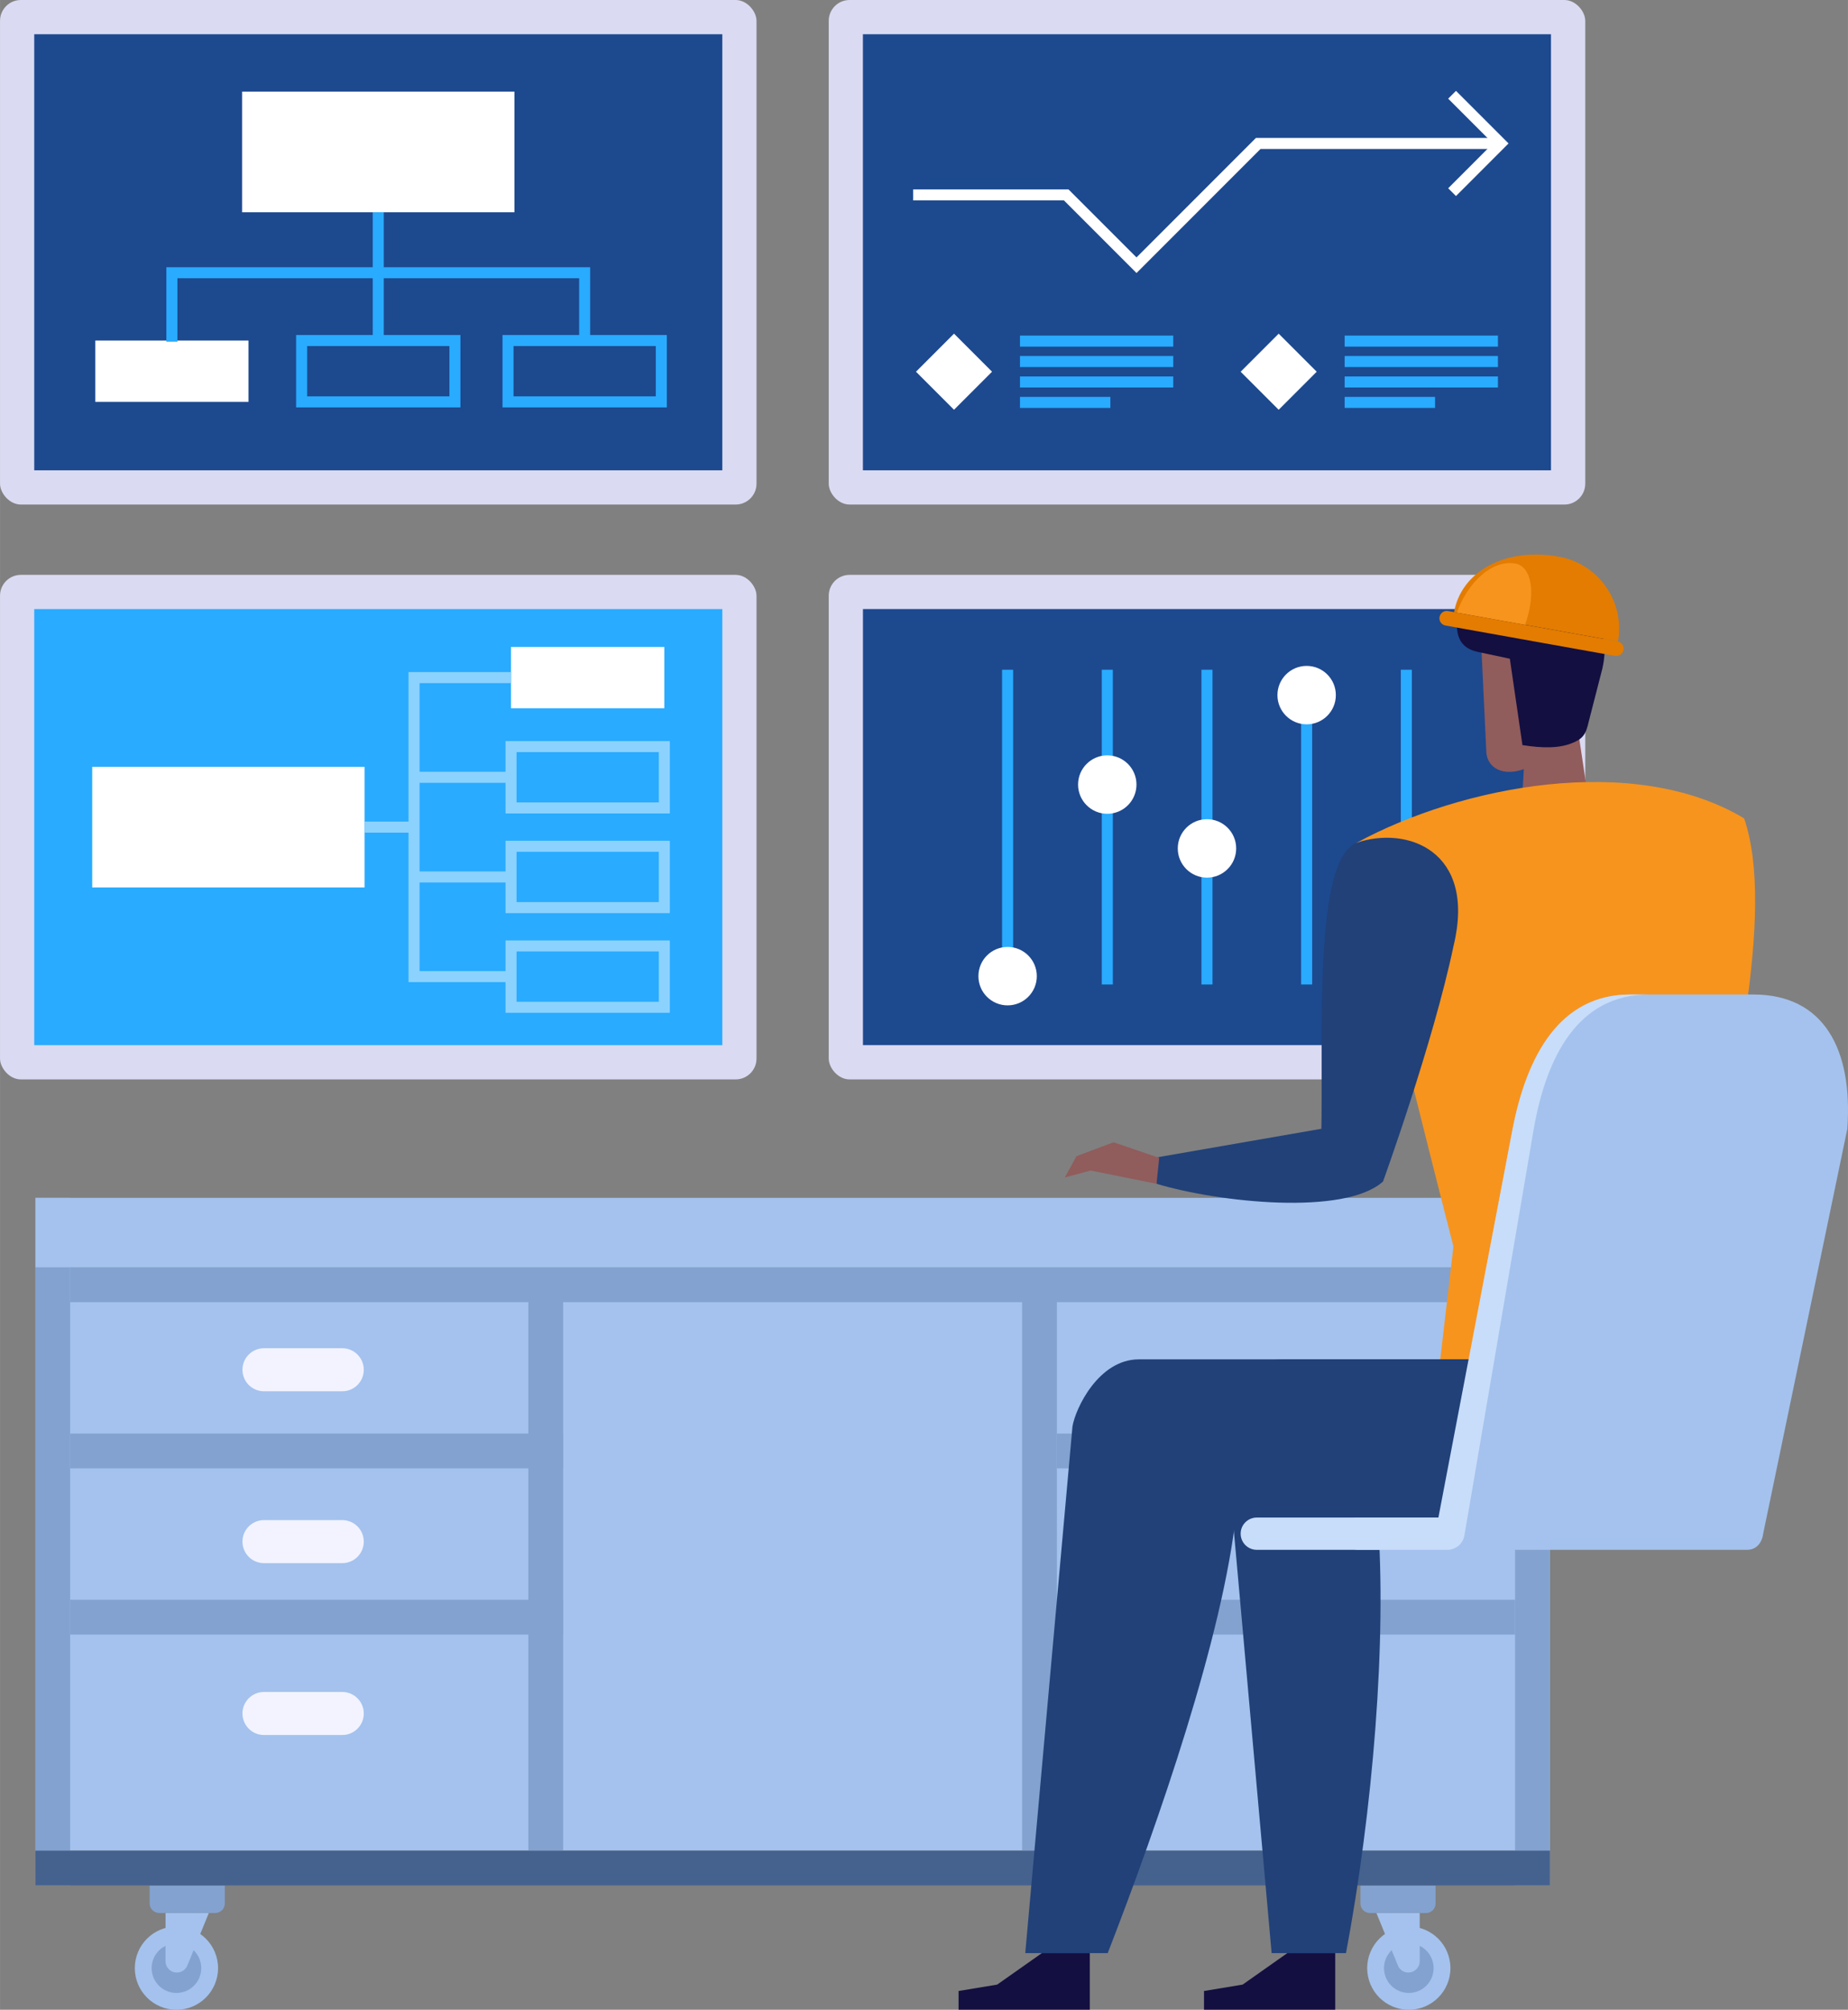 <?xml version="1.0" encoding="UTF-8"?><svg id="b" xmlns="http://www.w3.org/2000/svg" width="171" height="185.89" viewBox="0 0 511.92 556.51"><rect x="0" y="0" width="511.92" height="556.51" fill="#808080" stroke="none"/><g id="c"><rect x="229.56" y="159.17" width="209.57" height="139.71" rx="5.77" ry="5.77" transform="translate(668.7 458.06) rotate(180)" style="fill:#dadaf2; stroke-width:0px;"/><rect x="273.97" y="133.72" width="120.75" height="190.61" transform="translate(563.38 -105.32) rotate(90)" style="fill:#1d498f; stroke-width:0px;"/><path d="M277.59,272.61h3.06v-87.16h-3.06v87.16ZM305.21,272.61h3.06v-87.16h-3.06v87.16ZM332.82,272.61h3.06v-87.16h-3.06v87.16ZM360.43,272.61h3.06v-87.16h-3.06v87.16ZM388.05,185.45v87.16h3.06v-87.16h-3.06Z" style="fill:#29abff; stroke-width:0px;"/><path d="M279.12,262.21c-4.47,0-8.09,3.62-8.09,8.09s3.62,8.09,8.09,8.09,8.09-3.62,8.09-8.09-3.62-8.09-8.09-8.09ZM306.73,209.16c-4.47,0-8.09,3.62-8.09,8.09s3.62,8.09,8.09,8.09,8.09-3.62,8.09-8.09-3.62-8.09-8.09-8.09ZM334.35,226.84c-4.47,0-8.09,3.62-8.09,8.09s3.62,8.09,8.09,8.09,8.09-3.62,8.09-8.09-3.62-8.09-8.09-8.09ZM361.96,184.39c-4.47,0-8.09,3.62-8.09,8.09s3.62,8.09,8.09,8.09,8.09-3.62,8.09-8.09-3.62-8.09-8.09-8.09ZM389.58,240.99c-4.47,0-8.09,3.62-8.09,8.09s3.62,8.09,8.09,8.09,8.09-3.62,8.09-8.09-3.62-8.09-8.09-8.09Z" style="fill:#fff; stroke-width:0px;"/><rect y="159.17" width="209.56" height="139.71" rx="5.77" ry="5.77" transform="translate(209.56 458.06) rotate(180)" style="fill:#dadaf2; stroke-width:0px;"/><rect x="44.41" y="133.72" width="120.75" height="190.61" transform="translate(333.81 124.25) rotate(90)" style="fill:#29abff; stroke-width:0px;"/><rect x="25.54" y="212.33" width="75.45" height="33.41" style="fill:#fff; stroke-width:0px;"/><rect x="141.56" y="179.14" width="42.46" height="16.98" transform="translate(325.58 375.26) rotate(180)" style="fill:#fff; stroke-width:0px;"/><path d="M185.55,225.25h-45.52v-20.04h45.52v20.04ZM143.09,222.19h39.41v-13.93h-39.41v13.93Z" style="fill:#8cd2ff; stroke-width:0px;"/><path d="M185.55,252.85h-45.52v-20.04h45.52v20.04ZM143.09,249.79h39.41v-13.93h-39.41v13.93Z" style="fill:#8cd2ff; stroke-width:0px;"/><path d="M185.55,280.45h-45.52v-20.04h45.52v20.04ZM143.09,277.39h39.41v-13.93h-39.41v13.93Z" style="fill:#8cd2ff; stroke-width:0px;"/><rect x="114.69" y="213.7" width="26.87" height="3.06" style="fill:#8cd2ff; stroke-width:0px;"/><polygon points="141.56 271.95 113.16 271.95 113.16 186.1 141.56 186.1 141.56 189.16 116.22 189.16 116.22 268.9 141.56 268.9 141.56 271.95" style="fill:#8cd2ff; stroke-width:0px;"/><rect x="114.69" y="241.3" width="26.87" height="3.06" style="fill:#8cd2ff; stroke-width:0px;"/><rect x="100.99" y="227.5" width="13.7" height="3.06" style="fill:#8cd2ff; stroke-width:0px;"/><rect width="209.56" height="139.71" rx="5.77" ry="5.77" transform="translate(209.56 139.71) rotate(180)" style="fill:#dadaf2; stroke-width:0px;"/><rect x="44.41" y="-25.45" width="120.75" height="190.61" transform="translate(174.64 -34.93) rotate(90)" style="fill:#1d498f; stroke-width:0px;"/><rect x="67.06" y="25.37" width="75.45" height="33.41" style="fill:#fff; stroke-width:0px;"/><rect x="26.38" y="94.3" width="42.46" height="16.98" transform="translate(95.22 205.58) rotate(180)" style="fill:#fff; stroke-width:0px;"/><path d="M127.54,112.81h-45.52v-20.04h45.52v20.04ZM85.08,109.75h39.41v-13.93h-39.41v13.93Z" style="fill:#29abff; stroke-width:0px;"/><path d="M184.72,112.81h-45.52v-20.04h45.52v20.04ZM142.25,109.75h39.41v-13.93h-39.41v13.93Z" style="fill:#29abff; stroke-width:0px;"/><polygon points="163.48 94.61 160.43 94.61 160.43 77.05 49.14 77.05 49.14 94.61 46.08 94.61 46.08 74 163.48 74 163.48 94.61" style="fill:#29abff; stroke-width:0px;"/><rect x="103.25" y="58.78" width="3.06" height="35.52" style="fill:#29abff; stroke-width:0px;"/><rect x="229.56" width="209.57" height="139.71" rx="5.77" ry="5.77" transform="translate(668.7 139.71) rotate(180)" style="fill:#dadaf2; stroke-width:0px;"/><rect x="273.97" y="-25.45" width="120.75" height="190.61" transform="translate(404.2 -264.49) rotate(90)" style="fill:#1d498f; stroke-width:0px;"/><polygon points="314.83 75.6 294.73 55.5 252.96 55.5 252.96 52.45 295.99 52.45 314.83 71.28 347.91 38.19 415.73 38.19 415.73 41.25 349.18 41.25 314.83 75.6" style="fill:#fff; stroke-width:0px;"/><polygon points="403.33 54.29 401.17 52.13 413.57 39.72 401.17 27.32 403.33 25.16 417.89 39.72 403.33 54.29" style="fill:#fff; stroke-width:0px;"/><rect x="256.83" y="95.48" width="14.9" height="14.9" transform="translate(4.62 217.02) rotate(-45)" style="fill:#fff; stroke-width:0px;"/><rect x="282.55" y="92.92" width="42.46" height="3.06" style="fill:#29abff; stroke-width:0px;"/><rect x="282.55" y="98.58" width="42.46" height="3.06" style="fill:#29abff; stroke-width:0px;"/><rect x="282.55" y="104.24" width="42.46" height="3.06" style="fill:#29abff; stroke-width:0px;"/><rect x="282.55" y="109.9" width="25.04" height="3.06" style="fill:#29abff; stroke-width:0px;"/><rect x="346.77" y="95.48" width="14.9" height="14.9" transform="translate(30.96 280.62) rotate(-45)" style="fill:#fff; stroke-width:0px;"/><rect x="372.49" y="92.92" width="42.46" height="3.06" style="fill:#29abff; stroke-width:0px;"/><rect x="372.49" y="98.58" width="42.46" height="3.06" style="fill:#29abff; stroke-width:0px;"/><rect x="372.49" y="104.24" width="42.46" height="3.06" style="fill:#29abff; stroke-width:0px;"/><rect x="372.49" y="109.9" width="25.04" height="3.06" style="fill:#29abff; stroke-width:0px;"/><rect x="9.8" y="350.94" width="419.54" height="161.51" style="fill:#a4c2ed; stroke-width:0px;"/><rect x="329.32" y="422.07" width="190.39" height="9.63" transform="translate(851.4 2.36) rotate(90)" style="fill:#83a2cf; stroke-width:0px;"/><rect x="-80.59" y="422.07" width="190.39" height="9.63" transform="translate(441.49 412.27) rotate(90)" style="fill:#83a2cf; stroke-width:0px;"/><circle cx="390.26" cy="544.98" r="11.53" style="fill:#a4c2ed; stroke-width:0px;"/><circle cx="390.26" cy="544.98" r="6.87" style="fill:#83a2cf; stroke-width:0px;"/><path d="M390.14,546.21c-1.27,0-2.42-.77-2.9-1.95l-5.97-14.58h12.01v13.39c0,1.73-1.4,3.13-3.13,3.13Z" style="fill:#a4c2ed; stroke-width:0px;"/><path d="M379.5,522.12h15.54c1.46,0,2.64,1.18,2.64,2.64v4.95h-20.82v-4.95c0-1.46,1.18-2.64,2.64-2.64Z" transform="translate(774.54 1051.84) rotate(180)" style="fill:#83a2cf; stroke-width:0px;"/><circle cx="48.87" cy="544.98" r="11.53" style="fill:#a4c2ed; stroke-width:0px;"/><circle cx="48.87" cy="544.98" r="6.87" style="fill:#83a2cf; stroke-width:0px;"/><path d="M48.99,546.21c1.27,0,2.42-.77,2.9-1.95l5.97-14.58h-12.01v13.39c0,1.73,1.4,3.13,3.13,3.13Z" style="fill:#a4c2ed; stroke-width:0px;"/><path d="M41.45,522.12h20.82v4.95c0,1.46-1.18,2.64-2.64,2.64h-15.54c-1.46,0-2.64-1.18-2.64-2.64v-4.95h0Z" style="fill:#83a2cf; stroke-width:0px;"/><rect x="19.42" y="350.94" width="400.28" height="9.63" style="fill:#83a2cf; stroke-width:0px;"/><rect x="292.77" y="396.96" width="126.93" height="9.63" style="fill:#83a2cf; stroke-width:0px;"/><rect x="292.77" y="442.98" width="126.93" height="9.63" style="fill:#83a2cf; stroke-width:0px;"/><rect x="19.42" y="396.96" width="136.56" height="9.63" style="fill:#83a2cf; stroke-width:0px;"/><rect x="19.42" y="442.98" width="136.56" height="9.63" style="fill:#83a2cf; stroke-width:0px;"/><rect x="207.2" y="426.88" width="161.51" height="9.63" transform="translate(719.65 143.74) rotate(90)" style="fill:#83a2cf; stroke-width:0px;"/><rect x="70.42" y="426.88" width="161.51" height="9.63" transform="translate(582.87 280.52) rotate(90)" style="fill:#83a2cf; stroke-width:0px;"/><rect x="9.8" y="331.68" width="419.54" height="19.25" style="fill:#a4c2ed; stroke-width:0px;"/><rect x="9.8" y="512.45" width="419.54" height="9.63" style="fill:#45628f; stroke-width:0px;"/><path d="M94.81,385.25h-21.69c-3.29,0-5.96-2.67-5.96-5.96s2.67-5.96,5.96-5.96h21.69c3.29,0,5.96,2.67,5.96,5.96s-2.67,5.96-5.96,5.96Z" style="fill:#f2f3ff; stroke-width:0px;"/><path d="M94.81,432.84h-21.69c-3.29,0-5.96-2.67-5.96-5.96s2.67-5.96,5.96-5.96h21.69c3.29,0,5.96,2.67,5.96,5.96s-2.67,5.96-5.96,5.96Z" style="fill:#f2f3ff; stroke-width:0px;"/><path d="M94.81,480.43h-21.69c-3.29,0-5.96-2.67-5.96-5.96s2.67-5.96,5.96-5.96h21.69c3.29,0,5.96,2.67,5.96,5.96s-2.67,5.96-5.96,5.96Z" style="fill:#f2f3ff; stroke-width:0px;"/><polygon points="369.88 540.82 356.61 540.82 344.23 549.54 333.53 551.31 333.53 556.49 369.88 556.49 369.88 540.82" style="fill:#130f40; stroke-width:0px;"/><polygon points="301.89 540.82 288.62 540.82 276.23 549.54 265.54 551.31 265.54 556.49 301.89 556.49 301.89 540.82" style="fill:#130f40; stroke-width:0px;"/><polygon points="422.36 208.89 420.85 235.2 440.49 224.55 436.88 200.6 422.36 208.89" style="fill:#915c5c; stroke-width:0px;"/><path d="M411.73,208.14c.12,4.13,4.37,7.6,11.93,4.25l11.99-8.58,4.98-17.94-7.68-14.65-22.85,2.58,1.63,34.35Z" style="fill:#915c5c; stroke-width:0px;"/><path d="M432.08,167.6l-22.11,1.13-5.77-.81c-1.24,6.05-1.11,11.23,5.16,12.59l8.89,1.89,3.49,23.92c5.38.84,10.33,1,14.14-.72,3.46-1.42,3.6-3.36,4.53-6.98l3.46-13.45c2.44-11.07-1.97-18.17-11.8-17.56Z" style="fill:#130f40; stroke-width:0px;"/><path d="M404.18,351.23s-25.77-100.1-28.43-117.83c28.8-15.71,76.79-25.15,107.4-6.79,8.97,26.09-4.09,77.71-10.29,112.33l-68.68,12.29Z" style="fill:#f7941d; stroke-width:0px;"/><polygon points="472.86 338.94 403.91 334.12 398.5 380.41 476.62 380.41 472.86 338.94" style="fill:#f7941d; stroke-width:0px;"/><path d="M368.42,325.81l14.7,1.35s13.9-38.36,19.56-65.34c6.33-26.28-12.97-33.26-26.95-28.42-12.78,5.33-8.63,59.32-9.9,87.14l2.58,5.27Z" style="fill:#214178; stroke-width:0px;"/><path d="M373.71,311.23l-54,9.38.66,7.18c17.13,5.16,52.16,8.93,62.75-.63l-9.42-15.93Z" style="fill:#214178; stroke-width:0px;"/><polygon points="321.12 320.61 308.48 316.3 298.21 320.15 294.96 326.03 302.13 324.13 320.37 327.79 321.12 320.61" style="fill:#915c5c; stroke-width:0px;"/><path d="M355.22,376.41c-11.11,0-16.01,13.57-16.01,18.58l13.05,145.83h20.6c7.39-39.27,11.4-86.65,8.76-120.88,22.48,2.32,32.18,5.09,51.91,5.09,29.06,0,34.71-26.31,34.71-48.63h-113.01Z" style="fill:#214178; stroke-width:0px;"/><path d="M315.46,376.41c-11.11,0-17.55,13.57-18.37,18.58l-13.08,145.83h22.85c14.3-36.84,31.91-87.77,35.6-121.94,33.68,2.42,69.38,6.15,92.25,6.15,29.06,0,41.91-23.71,41.91-48.63h-161.16Z" style="fill:#214178; stroke-width:0px;"/><path d="M448.21,177.62c1.97-10.99-5.35-21.5-16.34-23.47-15.29-2.74-27.1,4.35-29.07,15.34l45.41,8.13Z" style="fill:#e37c00; stroke-width:0px;"/><path d="M422.46,173.01c3.09-8.55,1.9-16.14-2.68-16.96-6.36-1.14-13.11,5.03-16.21,13.58l18.89,3.38Z" style="fill:#f7941d; stroke-width:0px;"/><path d="M400.42,173.21l46.95,8.4c1.11.2,2.16-.54,2.36-1.65.2-1.11-.54-2.17-1.65-2.36l-46.95-8.4c-1.11-.2-2.16.54-2.36,1.65-.2,1.11.54,2.16,1.65,2.36Z" style="fill:#e37c00; stroke-width:0px;"/><path d="M485.7,275.38h-34.12c-19.53,0-28.63,17-32.57,37.25l-20.35,107.58h-22.47c-2.47,0-4.47,2-4.47,4.47s2,4.47,4.47,4.47h107.77c2.47,0,4.11-1.77,4.47-4.47l23.3-112.05c1.61-22.09-6.5-37.25-26.03-37.25Z" style="fill:#a4c2ed; stroke-width:0px;"/><path d="M451.58,275.38c-19.53,0-28.63,17-32.57,37.25l-20.55,107.58h-50.31c-2.47,0-4.47,2-4.47,4.47s2,4.47,4.47,4.47h52.81c2.33,0,4.31-1.68,4.7-3.97l19.21-112.55c3.56-20.25,12.35-37.25,31.87-37.25h-5.16Z" style="fill:#c8ddfa; stroke-width:0px;"/></g></svg>